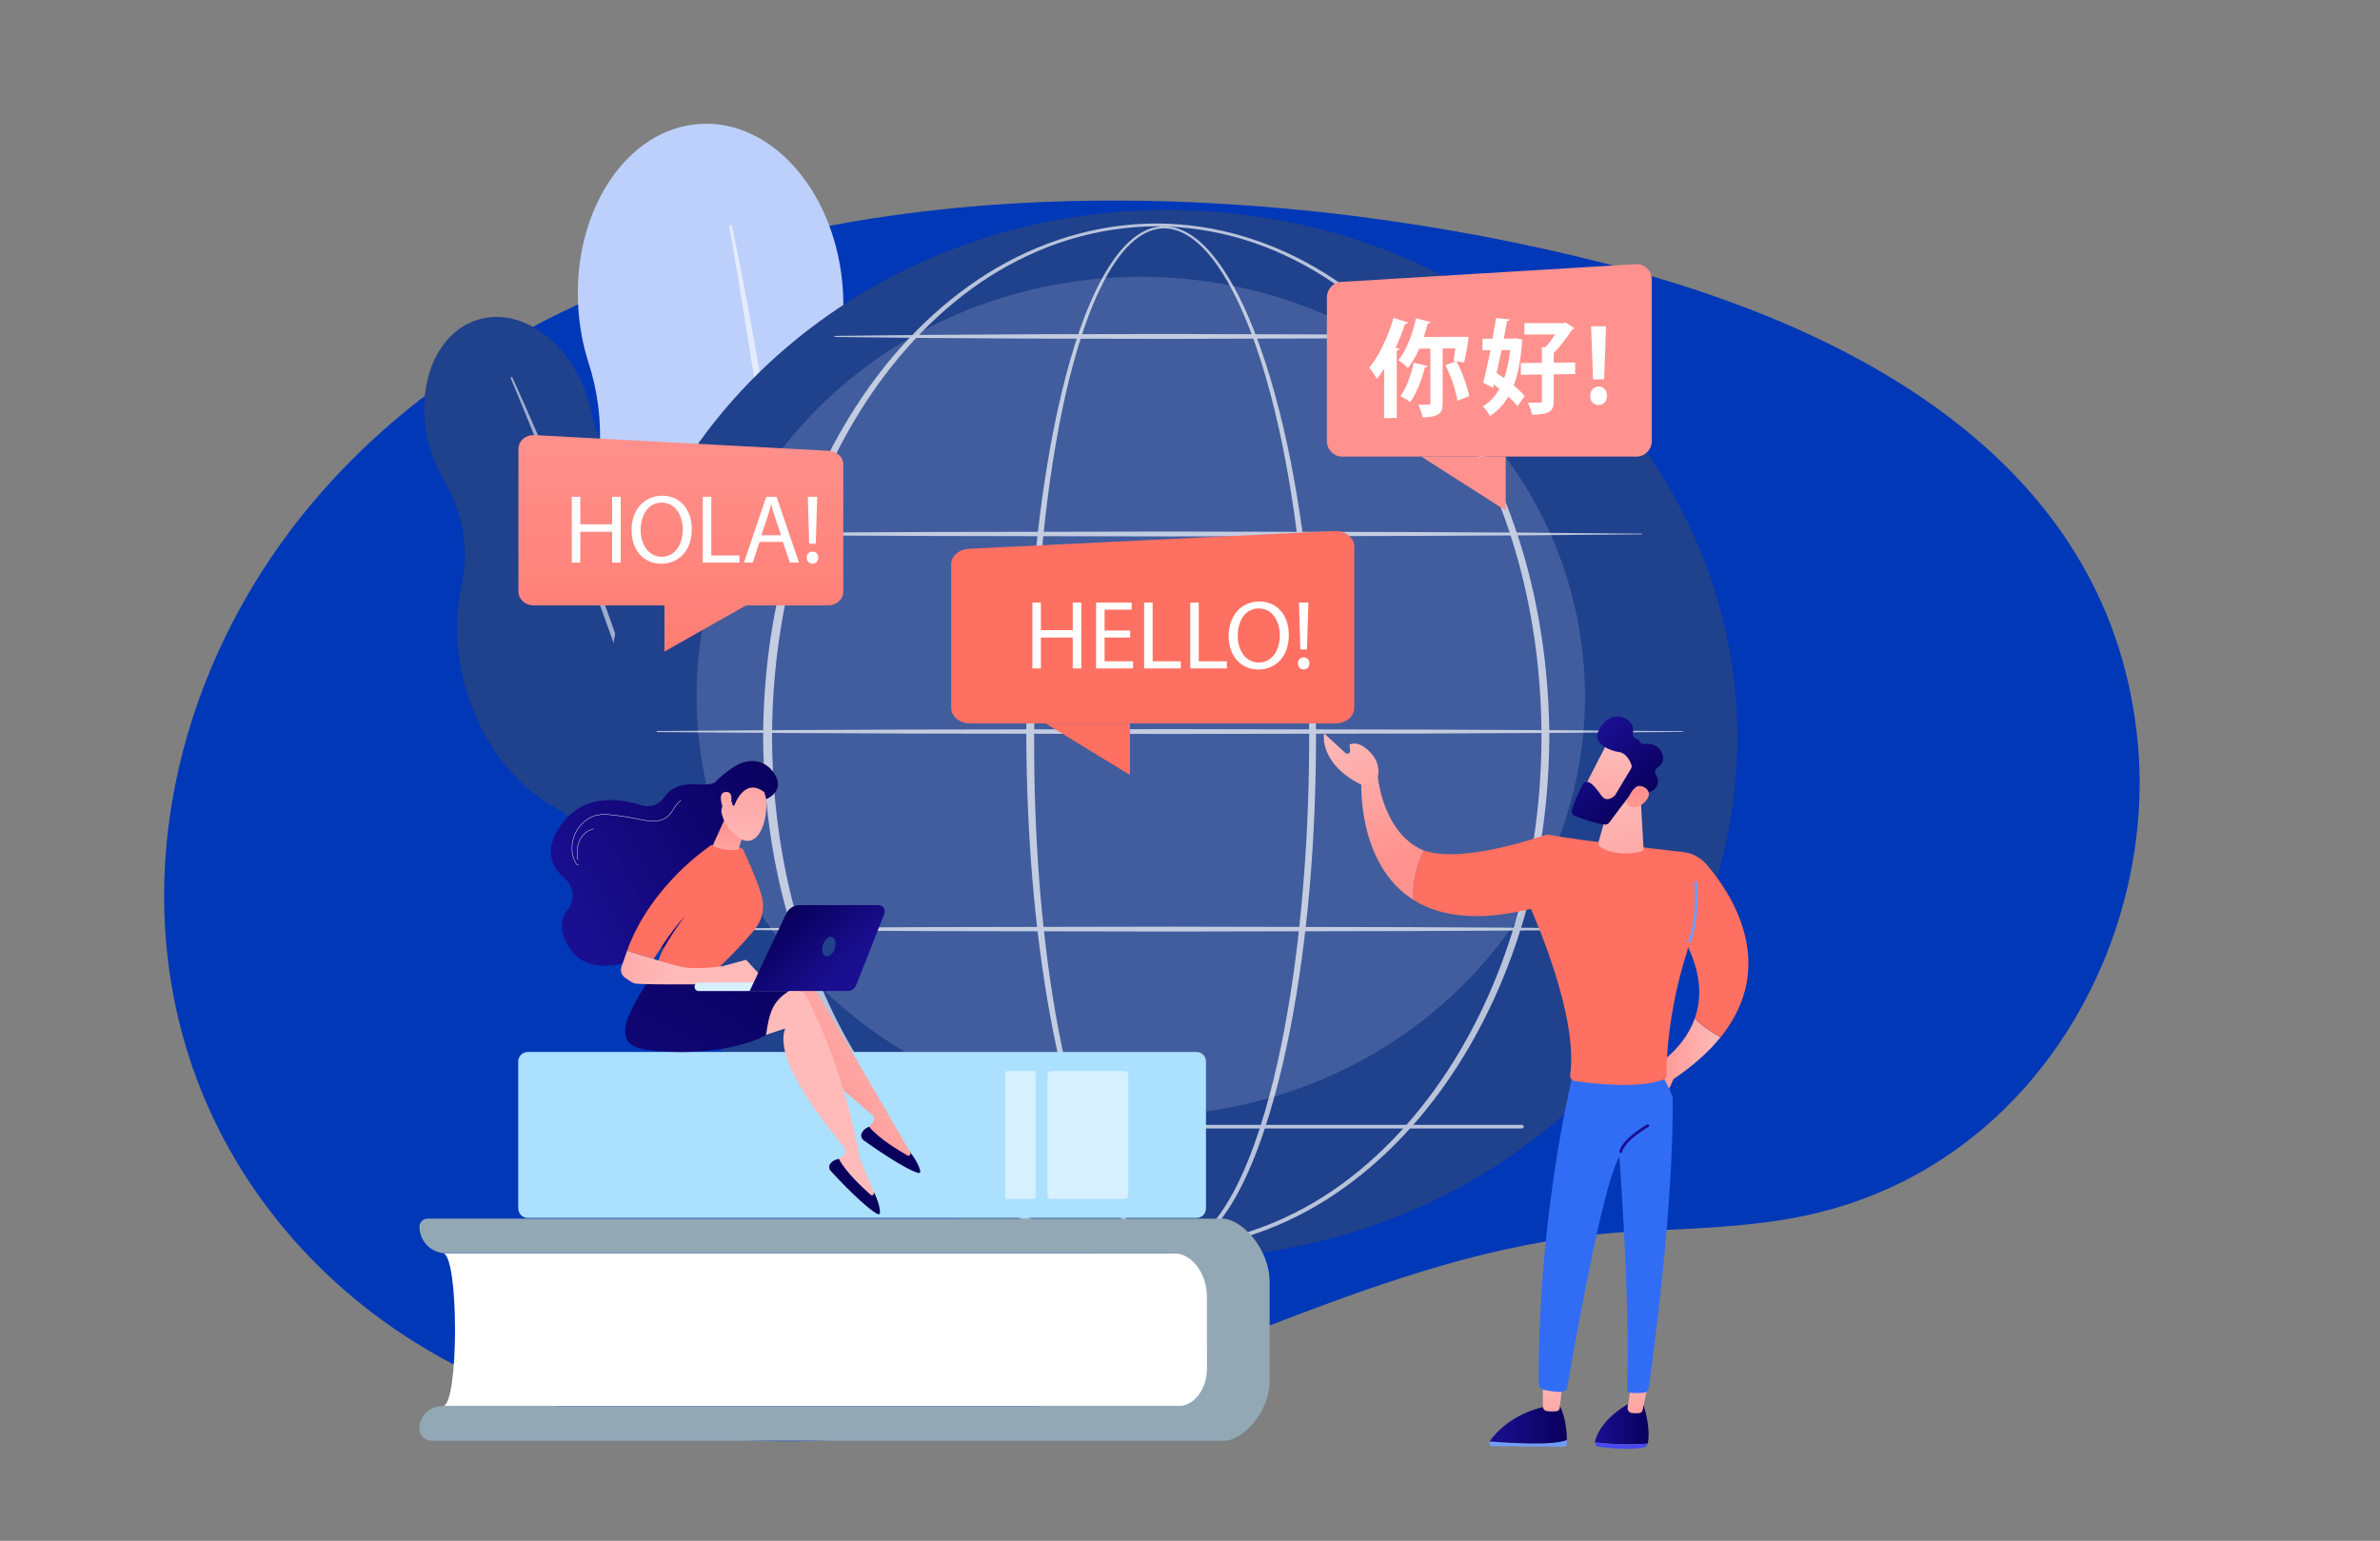 <?xml version="1.0" encoding="UTF-8"?> <svg xmlns="http://www.w3.org/2000/svg" width="261" height="169" viewBox="0 0 261 169" fill="none"><rect x="0" y="0" width="261" height="169" fill="#808080" stroke="none"/><path d="M63.567 33.304C52.56 38.361 42.715 45.317 34.765 54.561C15.345 77.14 11.348 110.148 30.479 133.93C48.34 156.135 79.122 161.873 107.474 155.839C132.244 150.567 153.202 136.441 179.175 135.074C185.598 134.736 192.155 134.627 198.433 133.233C223.185 127.736 236.456 103.247 234.441 81.516C231.672 51.675 205.055 36.276 175.865 28.856C141.426 20.103 97.101 17.896 63.567 33.304Z" fill="#0038B8"></path><path d="M108.08 73.545C107.561 64.725 104.203 56.942 99.242 51.602C94.808 46.828 92.338 40.529 92.481 34.021C92.496 33.337 92.484 32.644 92.443 31.944C91.818 21.337 84.812 13.12 76.795 13.593C68.778 14.065 62.785 23.047 63.41 33.654C63.538 35.824 63.933 37.892 64.548 39.806C66.514 45.916 66.204 52.562 63.442 58.358C60.974 63.538 59.71 69.76 60.1 76.372C60.681 86.234 64.811 94.8 70.762 100.105C73.013 102.111 74.892 104.515 76.274 107.192C78.57 111.641 82.67 114.506 87.171 114.241C92.027 113.955 95.99 110.107 97.543 104.829C98.422 101.843 99.877 99.068 101.736 96.569C106.125 90.667 108.606 82.462 108.08 73.545Z" fill="#BDD0FB"></path><path opacity="0.57" d="M80.267 24.711C81.728 31.66 82.963 38.65 84.127 45.653C84.418 47.403 84.682 49.158 84.951 50.912L85.353 53.543L85.734 56.178C85.981 57.936 86.253 59.69 86.48 61.45L87.162 66.73C87.572 70.256 88.012 73.779 88.356 77.313C88.531 79.079 88.74 80.842 88.878 82.613L89.319 87.92C89.835 95.002 90.173 102.101 90.152 109.202L89.846 109.204L89.659 103.89L89.616 102.561L89.539 101.234L89.38 98.581L89.227 95.927C89.177 95.043 89.095 94.16 89.03 93.276C88.889 91.51 88.763 89.743 88.61 87.977C87.956 80.919 87.208 73.869 86.315 66.836C85.842 63.323 85.398 59.805 84.9 56.295L84.534 53.662L84.145 51.031C83.887 49.277 83.63 47.523 83.354 45.772C82.833 42.265 82.287 38.761 81.712 35.262C81.156 31.76 80.566 28.263 79.965 24.768L80.267 24.711Z" fill="white"></path><path d="M79.885 67.218C78.337 61.916 75.208 57.641 71.446 55.077C68.083 52.785 65.702 49.29 64.88 45.305C64.794 44.886 64.689 44.465 64.566 44.044C62.705 37.668 57.298 33.636 52.49 35.04C47.683 36.443 45.294 42.75 47.156 49.127C47.536 50.431 48.065 51.637 48.707 52.718C50.756 56.167 51.496 60.26 50.626 64.177C49.849 67.677 49.95 71.643 51.111 75.618C52.842 81.547 56.549 86.192 60.908 88.596C62.557 89.505 64.035 90.709 65.249 92.147C67.267 94.539 70.159 95.714 72.859 94.926C75.77 94.076 77.642 91.179 77.849 87.747C77.966 85.805 78.463 83.912 79.244 82.13C81.088 77.924 81.45 72.579 79.885 67.218Z" fill="#20418C"></path><path opacity="0.57" d="M56.154 41.332C58.012 45.363 59.74 49.45 61.426 53.556C61.848 54.582 62.252 55.615 62.661 56.646L63.273 58.194L63.873 59.746C64.269 60.783 64.679 61.814 65.063 62.855L66.216 65.978C66.957 68.069 67.717 70.154 68.42 72.26C68.773 73.312 69.146 74.357 69.478 75.417L70.487 78.589C71.79 82.833 72.988 87.111 73.967 91.442L73.781 91.486L72.925 88.274L72.713 87.471L72.481 86.673L72.014 85.078L71.55 83.483C71.396 82.951 71.223 82.424 71.06 81.895C70.728 80.838 70.404 79.779 70.065 78.724C68.681 74.514 67.242 70.322 65.716 66.16C64.938 64.086 64.177 62.004 63.383 59.934L62.793 58.38L62.189 56.832C61.787 55.799 61.386 54.766 60.974 53.737C60.167 51.673 59.345 49.614 58.507 47.561C57.679 45.505 56.832 43.455 55.979 41.41L56.154 41.332Z" fill="white"></path><path d="M190.475 83.26C191.869 51.532 165.236 24.59 130.988 23.085C96.74 21.581 67.846 46.082 66.452 77.81C65.058 109.539 91.691 136.48 125.939 137.985C160.187 139.49 189.081 114.989 190.475 83.26Z" fill="#20418C"></path><path opacity="0.15" d="M125.103 122.393C152.004 122.393 173.812 101.791 173.812 76.378C173.812 50.965 152.004 30.364 125.103 30.364C98.202 30.364 76.394 50.965 76.394 76.378C76.394 101.791 98.202 122.393 125.103 122.393Z" fill="white"></path><g opacity="0.68"><path d="M144.32 80.805C144.305 90.948 143.609 101.111 141.822 111.111C141.369 113.608 140.845 116.094 140.22 118.556C139.593 121.017 138.869 123.457 137.983 125.843C137.089 128.222 136.052 130.567 134.645 132.71C133.936 133.774 133.132 134.793 132.14 135.631C131.644 136.048 131.099 136.417 130.5 136.688C129.902 136.957 129.249 137.127 128.586 137.139C127.924 137.158 127.26 137.029 126.651 136.784C126.039 136.541 125.481 136.188 124.973 135.785C123.957 134.973 123.136 133.965 122.414 132.909C120.983 130.781 119.932 128.441 119.028 126.065C118.131 123.684 117.4 121.246 116.767 118.786C116.136 116.326 115.606 113.841 115.15 111.345C114.239 106.35 113.618 101.307 113.199 96.25C112.783 91.192 112.575 86.119 112.549 81.044C112.536 78.507 112.605 75.971 112.696 73.436C112.791 70.9 112.93 68.368 113.117 65.838C113.492 60.779 114.053 55.731 114.886 50.724C115.304 48.222 115.791 45.73 116.378 43.26C116.966 40.791 117.649 38.341 118.496 35.944C118.922 34.748 119.388 33.563 119.919 32.407C120.45 31.25 121.043 30.119 121.74 29.05C122.439 27.986 123.243 26.969 124.243 26.156C124.743 25.753 125.294 25.402 125.898 25.165C126.5 24.924 127.152 24.802 127.801 24.827C128.45 24.845 129.091 25.007 129.682 25.267C130.273 25.529 130.817 25.884 131.316 26.287C132.314 27.099 133.14 28.09 133.873 29.131C135.33 31.228 136.428 33.541 137.379 35.895C138.324 38.254 139.104 40.675 139.783 43.121C140.46 45.568 141.033 48.042 141.529 50.531C143.493 60.496 144.29 70.661 144.32 80.805ZM143.569 80.805C143.578 75.752 143.386 70.697 142.966 65.66C142.552 60.624 141.925 55.602 140.99 50.636C140.523 48.153 139.98 45.685 139.333 43.244C138.684 40.803 137.935 38.388 137.023 36.036C136.104 33.69 135.039 31.385 133.626 29.302C132.915 28.268 132.113 27.287 131.152 26.488C130.671 26.091 130.149 25.742 129.584 25.485C129.02 25.231 128.412 25.065 127.794 25.049C127.177 25.029 126.56 25.154 125.989 25.389C125.415 25.621 124.889 25.964 124.409 26.359C123.449 27.157 122.671 28.16 121.995 29.215C121.32 30.275 120.745 31.399 120.233 32.549C119.72 33.7 119.271 34.879 118.861 36.072C118.046 38.46 117.393 40.903 116.835 43.366C116.279 45.83 115.821 48.316 115.432 50.813C114.656 55.807 114.153 60.842 113.834 65.887C113.512 70.932 113.401 75.989 113.41 81.043C113.396 86.097 113.566 91.152 113.941 96.192C114.319 101.231 114.9 106.257 115.767 111.234C116.202 113.722 116.71 116.197 117.319 118.647C117.928 121.096 118.635 123.521 119.506 125.887C120.381 128.245 121.405 130.566 122.788 132.656C123.485 133.693 124.277 134.676 125.237 135.455C125.717 135.841 126.239 136.176 126.803 136.405C127.366 136.635 127.969 136.762 128.574 136.742C129.179 136.726 129.775 136.567 130.328 136.313C130.882 136.057 131.394 135.706 131.863 135.305C132.802 134.499 133.577 133.504 134.261 132.459C135.621 130.352 136.629 128.026 137.495 125.664C138.354 123.294 139.053 120.866 139.657 118.416C140.259 115.964 140.761 113.488 141.191 110.999C142.054 106.022 142.626 100.994 143.007 95.955C143.393 90.916 143.571 85.86 143.569 80.805Z" fill="white"></path><path d="M169.907 80.805C169.872 87.337 169.032 93.871 167.284 100.17C165.505 106.455 162.823 112.5 159.183 117.928C157.362 120.639 155.299 123.191 152.994 125.506C150.691 127.82 148.143 129.897 145.377 131.638C142.609 133.372 139.619 134.76 136.489 135.702C133.361 136.646 130.096 137.138 126.827 137.142C123.559 137.141 120.293 136.652 117.163 135.711C114.032 134.772 111.039 133.386 108.268 131.654C105.5 129.915 102.948 127.84 100.641 125.526C98.332 123.212 96.266 120.661 94.44 117.95C90.792 112.521 88.105 106.473 86.318 100.186C85.438 97.036 84.784 93.825 84.351 90.585C83.92 87.344 83.704 84.076 83.689 80.806C83.706 77.537 83.924 74.269 84.356 71.029C84.791 67.789 85.448 64.578 86.33 61.43C88.122 55.145 90.813 49.101 94.464 43.678C96.29 40.969 98.357 38.421 100.665 36.11C102.973 33.8 105.523 31.727 108.291 29.993C111.061 28.265 114.052 26.89 117.179 25.951C120.302 25.009 123.564 24.517 126.828 24.514C130.092 24.519 133.352 25.014 136.474 25.959C139.599 26.9 142.588 28.279 145.355 30.008C148.12 31.744 150.666 33.819 152.97 36.13C155.275 38.442 157.337 40.991 159.159 43.699C162.802 49.121 165.488 55.163 167.271 61.445C169.024 67.74 169.868 74.273 169.907 80.805ZM169.046 80.805C169.037 74.348 168.233 67.883 166.529 61.65C164.816 55.426 162.236 49.417 158.685 44.013C156.91 41.314 154.895 38.77 152.637 36.458C150.378 34.149 147.884 32.06 145.155 30.323C142.424 28.597 139.474 27.207 136.381 26.267C133.289 25.327 130.061 24.832 126.828 24.821C123.594 24.835 120.367 25.332 117.277 26.275C114.185 27.218 111.238 28.61 108.509 30.338C105.784 32.077 103.293 34.168 101.038 36.477C98.784 38.791 96.773 41.336 95.002 44.035C91.458 49.438 88.884 55.443 87.179 61.664C86.33 64.778 85.715 67.953 85.298 71.152C84.88 74.351 84.674 77.578 84.667 80.805C84.676 84.032 84.884 87.258 85.304 90.457C85.723 93.655 86.34 96.829 87.192 99.942C88.901 106.161 91.479 112.163 95.026 117.56C96.797 120.257 98.809 122.798 101.063 125.109C103.318 127.415 105.806 129.504 108.532 131.237C111.259 132.961 114.206 134.343 117.292 135.285C120.376 136.229 123.598 136.729 126.827 136.745C130.057 136.732 133.279 136.235 136.365 135.293C139.453 134.354 142.402 132.974 145.133 131.252C147.86 129.521 150.353 127.434 152.612 125.128C154.869 122.819 156.885 120.278 158.66 117.581C162.215 112.183 164.798 106.179 166.516 99.957C168.224 93.726 169.032 87.263 169.046 80.805Z" fill="white"></path><path d="M76.556 58.513L89.493 58.409L102.431 58.349L128.305 58.302L154.18 58.354L167.118 58.419L180.055 58.532C180.076 58.532 180.093 58.549 180.092 58.57C180.092 58.591 180.075 58.608 180.055 58.608L167.118 58.721L154.18 58.785L128.305 58.838L102.431 58.79L89.493 58.731L76.556 58.627C76.525 58.626 76.499 58.601 76.5 58.57C76.5 58.538 76.525 58.513 76.556 58.513Z" fill="white"></path><path d="M91.565 36.844C94.627 36.796 97.689 36.775 100.751 36.74L109.936 36.681C112.998 36.655 116.06 36.658 119.122 36.65L128.307 36.633L146.677 36.685L155.863 36.75C158.925 36.788 161.986 36.811 165.048 36.863C165.069 36.863 165.086 36.88 165.085 36.901C165.085 36.922 165.068 36.938 165.048 36.938C161.986 36.99 158.925 37.013 155.863 37.051L146.677 37.116L128.307 37.168L119.122 37.151C116.06 37.143 112.998 37.146 109.936 37.121L100.751 37.062C97.689 37.026 94.627 37.005 91.565 36.957C91.534 36.957 91.509 36.931 91.51 36.9C91.51 36.869 91.535 36.844 91.565 36.844Z" fill="white"></path><path d="M72.061 80.182L86.122 80.078L100.184 80.018L128.307 79.97L156.429 80.023L170.491 80.088L184.552 80.2C184.573 80.2 184.59 80.217 184.59 80.239C184.59 80.259 184.573 80.276 184.552 80.276L170.491 80.389L156.429 80.454L128.307 80.506L100.184 80.459L86.122 80.399L72.061 80.295C72.029 80.295 72.004 80.269 72.004 80.237C72.004 80.207 72.03 80.183 72.061 80.182Z" fill="white"></path><path d="M76.556 101.851L89.493 101.747L102.431 101.687L128.305 101.64L154.18 101.692L167.118 101.757L180.055 101.87C180.076 101.87 180.093 101.887 180.092 101.908C180.092 101.929 180.075 101.945 180.055 101.946L167.118 102.059L154.18 102.123L128.305 102.176L102.431 102.128L89.493 102.069L76.556 101.965C76.525 101.965 76.499 101.939 76.5 101.907C76.5 101.876 76.525 101.851 76.556 101.851Z" fill="white"></path><path d="M166.898 123.775H93.416C93.307 123.775 93.218 123.686 93.218 123.577C93.218 123.467 93.307 123.379 93.416 123.379H166.898C167.008 123.379 167.097 123.467 167.097 123.577C167.097 123.686 167.008 123.775 166.898 123.775Z" fill="white"></path></g><path d="M48.556 154.235H132.372V137.459H48.556C50.35 137.459 50.35 154.235 48.556 154.235Z" fill="white"></path><path d="M132.372 150.036V142.359C132.372 139.652 130.715 137.458 128.672 137.458H48.909C47.302 137.458 45.999 136.156 45.999 134.549C45.999 134.06 46.395 133.665 46.883 133.665H134.059C136.058 133.665 139.232 136.808 139.232 140.685V151.408C139.232 155.064 136.151 158.027 134.266 158.027H47.342C46.601 158.027 45.999 157.426 45.999 156.685C45.999 155.331 47.097 154.234 48.45 154.234H129.202C130.953 154.235 132.372 152.355 132.372 150.036Z" fill="#92A8B5"></path><path d="M130.048 141.076H51.458C51.361 141.076 51.283 140.998 51.283 140.901C51.283 140.804 51.361 140.725 51.458 140.725H130.048C130.145 140.725 130.223 140.804 130.223 140.901C130.223 140.998 130.144 141.076 130.048 141.076Z" fill="white"></path><path d="M130.048 143.566H51.458C51.361 143.566 51.283 143.488 51.283 143.391C51.283 143.294 51.361 143.215 51.458 143.215H130.048C130.145 143.215 130.223 143.294 130.223 143.391C130.223 143.488 130.144 143.566 130.048 143.566Z" fill="white"></path><path d="M130.048 146.056H51.458C51.361 146.056 51.283 145.978 51.283 145.881C51.283 145.784 51.361 145.705 51.458 145.705H130.048C130.145 145.705 130.223 145.784 130.223 145.881C130.223 145.978 130.144 146.056 130.048 146.056Z" fill="white"></path><path d="M130.048 148.546H51.458C51.361 148.546 51.283 148.468 51.283 148.371C51.283 148.274 51.361 148.195 51.458 148.195H130.048C130.145 148.195 130.223 148.274 130.223 148.371C130.222 148.468 130.144 148.546 130.048 148.546Z" fill="white"></path><path d="M130.048 151.036H51.458C51.361 151.036 51.283 150.958 51.283 150.861C51.283 150.764 51.361 150.685 51.458 150.685H130.048C130.145 150.685 130.223 150.764 130.223 150.861C130.222 150.958 130.144 151.036 130.048 151.036Z" fill="white"></path><path d="M57.877 133.589H131.21C131.786 133.589 132.253 133.122 132.253 132.546V116.428C132.253 115.852 131.786 115.385 131.21 115.385H57.877C57.301 115.385 56.834 115.852 56.834 116.428V132.546C56.834 133.122 57.301 133.589 57.877 133.589Z" fill="#ABE0FF"></path><path d="M115.246 131.497H123.354C123.562 131.497 123.73 131.329 123.73 131.121V117.853C123.73 117.645 123.562 117.477 123.354 117.477H115.246C115.038 117.477 114.87 117.645 114.87 117.853V131.121C114.87 131.329 115.038 131.497 115.246 131.497Z" fill="#D6F0FF"></path><path d="M110.433 131.497H113.376C113.482 131.497 113.567 131.412 113.567 131.306V117.667C113.567 117.561 113.482 117.476 113.376 117.476H110.433C110.327 117.476 110.242 117.561 110.242 117.667V131.306C110.242 131.412 110.327 131.497 110.433 131.497Z" fill="#D6F0FF"></path><path d="M78.768 85.507C78.768 85.507 78.766 86.082 76.91 86.045C75.875 86.025 73.955 85.799 72.87 87.419C72.31 88.255 71.29 88.636 70.333 88.325C67.95 87.549 63.961 86.979 61.479 90.546C59.585 93.268 60.52 95.133 61.894 96.308C62.904 97.171 63.105 98.678 62.285 99.724C61.5 100.727 61.183 102.185 62.602 104.178C65.781 108.647 73.987 103.127 73.987 103.127L81.65 90.129L78.768 85.507Z" fill="url(#paint0_linear_109_4917)"></path><path d="M63.383 94.881C63.288 94.881 63.192 94.791 63.13 94.685C62.45 93.515 62.596 91.882 63.486 90.713C64.018 90.013 64.737 89.54 65.51 89.38C66.058 89.267 66.619 89.312 67.146 89.368C68.035 89.462 68.93 89.601 69.805 89.781C69.876 89.796 69.948 89.811 70.02 89.826C70.531 89.933 71.059 90.044 71.587 90.046C71.59 90.046 71.593 90.046 71.596 90.046C72.269 90.046 72.856 89.851 73.252 89.498C73.5 89.276 73.685 88.987 73.864 88.707C74.084 88.363 74.311 88.008 74.655 87.779C74.665 87.772 74.679 87.775 74.685 87.785C74.692 87.795 74.689 87.809 74.679 87.815C74.343 88.04 74.118 88.391 73.901 88.731C73.72 89.013 73.534 89.306 73.281 89.531C72.877 89.891 72.279 90.09 71.596 90.09C71.593 90.09 71.59 90.09 71.587 90.09C71.055 90.089 70.524 89.978 70.011 89.87C69.94 89.855 69.867 89.84 69.796 89.825C68.922 89.645 68.029 89.506 67.141 89.412C66.618 89.357 66.062 89.312 65.519 89.424C64.757 89.581 64.047 90.048 63.521 90.74C62.642 91.895 62.497 93.508 63.169 94.664C63.218 94.749 63.328 94.879 63.433 94.826C63.443 94.82 63.457 94.824 63.463 94.835C63.468 94.846 63.464 94.859 63.453 94.865C63.43 94.876 63.407 94.881 63.383 94.881Z" fill="white"></path><path d="M63.372 94.325C63.362 94.325 63.352 94.318 63.35 94.307C63.205 93.534 63.264 92.814 63.523 92.223C63.826 91.531 64.424 91.023 65.084 90.896C65.096 90.894 65.107 90.902 65.109 90.914C65.112 90.925 65.104 90.937 65.092 90.939C64.446 91.063 63.861 91.562 63.563 92.24C63.308 92.823 63.249 93.534 63.393 94.298C63.395 94.31 63.388 94.322 63.376 94.324C63.375 94.325 63.373 94.325 63.372 94.325Z" fill="white"></path><path d="M99.782 126.343C99.763 126.335 89.584 108.509 88.209 106.832C87.977 106.549 87.619 106.406 87.257 106.449L84.415 106.788L81.078 114.008L86.638 110.77C86.088 114.575 93.232 120.231 95.681 122.294C95.93 122.504 95.95 122.879 95.726 123.114L94.748 124.138C96.353 125.765 98.206 126.81 100.298 127.293L99.782 126.343Z" fill="url(#paint1_linear_109_4917)"></path><path d="M95.314 123.585C95.314 123.585 94.689 123.787 94.478 124.343C94.377 124.609 94.486 124.91 94.717 125.076C95.745 125.813 99.135 128.19 100.7 128.655C100.828 128.694 100.95 128.578 100.922 128.447C100.841 128.083 100.582 127.357 99.745 126.295L99.82 126.447C99.915 126.639 99.706 126.839 99.519 126.734C98.473 126.143 96.341 124.85 95.314 123.585Z" fill="url(#paint2_linear_109_4917)"></path><path d="M95.817 130.718C95.8 130.707 94.273 127.027 94.256 127.016C92.855 118.491 89.439 111.189 88.432 109.268C88.262 108.945 87.941 108.732 87.577 108.701L84.726 108.458L79.997 114.853L86.098 112.807C84.789 116.423 90.639 123.407 92.621 125.923C92.822 126.178 92.767 126.55 92.499 126.735L91.334 127.539C92.577 129.458 94.18 130.857 96.13 131.753L95.817 130.718Z" fill="url(#paint3_linear_109_4917)"></path><path d="M91.999 127.113C91.999 127.113 91.347 127.184 91.028 127.686C90.875 127.926 90.921 128.243 91.114 128.452C91.971 129.381 94.811 132.395 96.249 133.168C96.366 133.232 96.51 133.143 96.507 133.009C96.502 132.637 96.395 131.873 95.791 130.663L95.833 130.827C95.887 131.035 95.642 131.188 95.48 131.047C94.576 130.257 92.75 128.559 91.999 127.113Z" fill="url(#paint4_linear_109_4917)"></path><path d="M71.382 107.111C71.382 107.111 68.803 110.946 68.591 112.696C68.379 114.446 69.304 115.051 72.004 115.274C80.036 115.938 83.996 113.531 83.996 113.531C84.546 110.027 84.936 109.136 89.526 107.231C89.526 107.231 83.721 107.692 82.553 107.238C81.385 106.785 71.382 107.111 71.382 107.111Z" fill="url(#paint5_linear_109_4917)"></path><path d="M78.357 106.603C78.357 106.603 81.36 103.743 82.838 101.849C83.638 100.825 83.888 99.478 83.519 98.233C82.844 95.958 81.644 93.603 81.535 93.237C81.367 92.675 78 92.699 78 92.699C78 92.699 71.374 96.999 68.77 104.284L71.694 105.195C71.694 105.195 73.424 102.292 75.134 100.447C75.134 100.447 72.176 104.354 72.072 105.954L78.357 106.603Z" fill="url(#paint6_linear_109_4917)"></path><path d="M81.942 90.097C81.906 90.213 81.028 93.127 80.959 93.188C80.891 93.248 79.032 93.348 78.157 92.75L79.942 88.8L81.942 90.097Z" fill="url(#paint7_linear_109_4917)"></path><path d="M84.079 107.731L81.823 105.276L79.216 105.978C79.216 105.978 76.178 106.449 74.439 105.978C72.7 105.507 72.7 105.507 72.7 105.507L68.77 104.284L68.153 106.028C67.996 106.471 68.154 106.962 68.536 107.235C68.876 107.476 69.275 107.742 69.529 107.853C70.046 108.079 81.45 107.924 81.45 107.924L84.079 107.731Z" fill="url(#paint8_linear_109_4917)"></path><path d="M76.609 108.703C76.617 108.704 76.625 108.704 76.633 108.704L87.012 108.692C87.268 108.692 87.476 108.483 87.476 108.227C87.476 107.97 87.267 107.758 87.011 107.763L76.631 107.774C76.375 107.774 76.166 107.983 76.167 108.24C76.168 108.488 76.363 108.691 76.609 108.703Z" fill="#D6F0FF"></path><path d="M96.343 99.279H87.699C87.061 99.279 86.481 99.647 86.209 100.224L82.212 108.697H92.954C93.366 108.697 93.735 108.446 93.886 108.064L96.984 100.223C97.164 99.77 96.83 99.279 96.343 99.279Z" fill="url(#paint9_linear_109_4917)"></path><path d="M90.253 103.624C90.066 104.206 90.205 104.771 90.562 104.886C90.921 105.002 91.362 104.623 91.55 104.041C91.737 103.459 91.598 102.894 91.241 102.779C90.883 102.664 90.441 103.042 90.253 103.624Z" fill="#20418C"></path><path d="M83.602 86.141C83.602 86.141 84.391 87.555 83.865 89.879C83.34 92.202 82.13 92.521 81.296 92.044C80.462 91.566 79.353 90.675 79.023 88.651C78.692 86.628 82.532 84.36 83.602 86.141Z" fill="url(#paint10_linear_109_4917)"></path><path d="M80.528 88.367C80.528 88.367 81.58 85.188 83.807 86.878L84.043 87.645C84.043 87.645 85.928 86.897 85.113 85.203C84.299 83.51 82.321 82.842 80.361 84.19C78.401 85.538 77.37 86.66 77.643 88.249C77.915 89.838 79.06 89.169 79.06 89.169C79.06 89.169 79.172 87.97 79.715 87.704C80.257 87.438 80.335 88.33 80.335 88.33L80.528 88.367Z" fill="url(#paint11_linear_109_4917)"></path><path d="M80.064 88.451C80.064 88.451 80.615 86.82 79.618 86.863C78.622 86.906 79.182 88.426 79.437 88.975L80.064 88.451Z" fill="url(#paint12_linear_109_4917)"></path><path d="M106.37 79.351H146.451C147.588 79.351 148.511 78.587 148.511 77.645V59.95C148.511 58.968 147.514 58.189 146.331 58.246L106.249 60.194C105.161 60.247 104.311 60.993 104.311 61.897V77.645C104.31 78.587 105.232 79.351 106.37 79.351Z" fill="url(#paint13_linear_109_4917)"></path><path d="M114.686 79.363L123.921 85.009V79.363H114.686Z" fill="url(#paint14_linear_109_4917)"></path><path d="M114.148 66.093V69.114H117.64V66.093H118.583V73.314H117.64V69.928H114.148V73.314H113.215V66.093H114.148Z" fill="white"></path><path d="M123.94 69.929H121.132V72.532H124.261V73.315H120.2V66.093H124.1V66.876H121.132V69.158H123.94V69.929Z" fill="white"></path><path d="M125.47 66.093H126.402V72.532H129.488V73.314H125.47V66.093Z" fill="white"></path><path d="M130.527 66.093H131.46V72.532H134.545V73.314H130.528V66.093H130.527Z" fill="white"></path><path d="M141.337 69.629C141.337 72.115 139.827 73.433 137.984 73.433C136.077 73.433 134.738 71.954 134.738 69.768C134.738 67.475 136.163 65.975 138.091 65.975C140.062 65.975 141.337 67.486 141.337 69.629ZM135.734 69.747C135.734 71.289 136.57 72.671 138.038 72.671C139.516 72.671 140.352 71.311 140.352 69.672C140.352 68.236 139.601 66.736 138.048 66.736C136.506 66.736 135.734 68.161 135.734 69.747Z" fill="white"></path><path d="M142.333 72.768C142.333 72.382 142.601 72.104 142.966 72.104C143.351 72.104 143.598 72.382 143.598 72.768C143.598 73.143 143.351 73.432 142.966 73.432C142.59 73.432 142.333 73.143 142.333 72.768ZM142.601 71.236L142.451 66.093H143.48L143.33 71.236H142.601Z" fill="white"></path><path d="M147.171 50.079H179.478C180.395 50.079 181.138 49.315 181.138 48.373V30.677C181.138 29.696 180.334 28.917 179.381 28.974L147.074 30.921C146.196 30.974 145.511 31.721 145.511 32.625V48.373C145.511 49.315 146.255 50.079 147.171 50.079Z" fill="url(#paint15_linear_109_4917)"></path><path d="M155.887 50.091L165.123 55.998V50.091H155.887Z" fill="url(#paint16_linear_109_4917)"></path><path d="M154.415 35.366C154.381 35.471 154.265 35.529 154.093 35.517C153.794 36.4 153.436 37.295 153.044 38.145L153.483 38.247C153.459 38.363 153.367 38.445 153.171 38.47V45.837L151.793 45.87V40.438C151.537 40.838 151.27 41.215 151.002 41.545C150.816 41.233 150.407 40.619 150.162 40.318C151.2 39.092 152.222 36.929 152.824 34.868L154.415 35.366ZM161.05 36.959C161.05 37.016 160.905 38.353 160.559 39.763L159.729 39.623C160.368 40.829 160.916 42.388 161.117 43.448L159.83 43.953C159.673 42.89 159.122 41.259 158.514 40.049L159.684 39.612L159.414 39.569C159.471 39.213 159.527 38.72 159.594 38.215L158.208 38.225V44.179C158.208 45.237 157.982 45.737 156.005 45.783C155.937 45.38 155.731 44.761 155.537 44.395C156.017 44.397 156.507 44.387 156.666 44.383C156.814 44.38 156.859 44.334 156.859 44.184V38.235L155.64 38.243C155.274 39.056 154.862 39.789 154.402 40.373C154.161 40.121 153.666 39.709 153.355 39.503C154.207 38.474 154.907 36.663 155.285 34.903L156.882 35.329C156.848 35.422 156.745 35.491 156.575 35.479C156.45 35.976 156.301 36.472 156.13 36.958L160.322 36.94L161.05 36.959ZM156.541 40.152C156.519 40.244 156.405 40.304 156.257 40.305C155.914 41.661 155.332 43.161 154.656 44.111C154.391 43.908 153.885 43.604 153.574 43.448C154.219 42.601 154.747 41.133 155.034 39.775L156.541 40.152Z" fill="white"></path><path d="M166.28 37.105L166.978 37.27L166.912 37.496C166.781 39.415 166.498 40.999 165.996 42.271C166.487 42.681 166.923 43.092 167.195 43.447L166.411 44.557C166.171 44.235 165.821 43.869 165.416 43.492C164.901 44.386 164.23 45.081 163.403 45.633C163.226 45.296 162.883 44.814 162.606 44.57C163.348 44.145 163.955 43.497 164.428 42.649C164.23 42.482 164.021 42.338 163.823 42.182L163.734 42.547L162.651 41.984C162.905 41.036 163.182 39.747 163.447 38.414L162.573 38.421V37.157L163.679 37.151C163.822 36.356 163.955 35.583 164.065 34.879L165.559 35.038C165.548 35.139 165.46 35.207 165.274 35.219C165.164 35.808 165.044 36.465 164.912 37.145L166.061 37.139L166.28 37.105ZM164.659 38.405C164.483 39.257 164.297 40.121 164.121 40.917C164.385 41.084 164.671 41.273 164.956 41.472C165.264 40.596 165.483 39.564 165.614 38.397L164.659 38.405ZM172.736 39.757V41.027L170.39 41.059V43.947C170.39 45.056 170.025 45.467 168.009 45.492C167.944 45.122 167.727 44.541 167.554 44.173C167.955 44.176 168.377 44.178 168.636 44.173C169.003 44.166 169.09 44.164 169.09 43.962V41.077L166.782 41.108V39.822L169.09 39.797V38.068L169.488 38.088C169.854 37.693 170.219 37.176 170.53 36.681L167.174 36.695V35.444L171.46 35.438L171.673 35.371L172.662 35.994C172.619 36.072 172.513 36.128 172.407 36.151C171.907 36.933 171.129 37.976 170.39 38.72V39.783L172.736 39.757Z" fill="white"></path><path d="M174.383 43.435C174.383 42.836 174.773 42.407 175.308 42.398C175.853 42.389 176.229 42.802 176.229 43.399C176.229 43.974 175.874 44.413 175.308 44.424C174.741 44.437 174.383 44 174.383 43.435ZM175.915 41.603L174.699 41.621L174.489 35.789L176.125 35.786L175.915 41.603Z" fill="white"></path><path d="M90.82 66.403H58.514C57.597 66.403 56.853 65.727 56.853 64.893V49.232C56.853 48.363 57.657 47.674 58.611 47.725L90.917 49.449C91.795 49.495 92.48 50.157 92.48 50.956V64.893C92.48 65.727 91.737 66.403 90.82 66.403Z" fill="url(#paint17_linear_109_4917)"></path><path d="M82.104 66.239L72.868 71.466V66.239H82.104Z" fill="url(#paint18_linear_109_4917)"></path><path d="M63.636 54.489V57.51H67.129V54.489H68.071V61.71H67.129V58.324H63.636V61.71H62.704V54.489H63.636Z" fill="white"></path><path d="M75.86 58.024C75.86 60.51 74.35 61.828 72.507 61.828C70.599 61.828 69.26 60.349 69.26 58.163C69.26 55.87 70.686 54.37 72.614 54.37C74.585 54.371 75.86 55.881 75.86 58.024ZM70.257 58.142C70.257 59.684 71.093 61.067 72.561 61.067C74.039 61.067 74.875 59.706 74.875 58.067C74.875 56.631 74.125 55.131 72.571 55.131C71.028 55.131 70.257 56.556 70.257 58.142Z" fill="white"></path><path d="M77.07 54.489H78.002V60.928H81.088V61.71H77.07V54.489Z" fill="white"></path><path d="M83.294 59.438L82.544 61.71H81.58L84.033 54.489H85.158L87.623 61.71H86.626L85.855 59.438H83.294ZM85.662 58.71L84.955 56.631C84.794 56.16 84.687 55.731 84.58 55.313H84.558C84.452 55.742 84.334 56.181 84.194 56.62L83.487 58.71H85.662Z" fill="white"></path><path d="M88.469 61.163C88.469 60.778 88.737 60.499 89.101 60.499C89.487 60.499 89.733 60.778 89.733 61.163C89.733 61.538 89.487 61.828 89.101 61.828C88.726 61.828 88.469 61.538 88.469 61.163ZM88.737 59.631L88.587 54.488H89.615L89.465 59.631H88.737Z" fill="white"></path><path d="M174.906 158.214C174.905 158.17 174.908 158.126 174.919 158.081C175.582 155.454 178.871 153.817 178.871 153.817L180.174 153.92C180.924 156.235 180.827 157.655 180.707 158.287C180.704 158.305 180.698 158.322 180.693 158.339C179.618 158.435 177.406 158.498 174.906 158.214Z" fill="url(#paint19_linear_109_4917)"></path><path d="M180.693 158.339C180.635 158.551 180.48 158.715 180.28 158.757C178.75 159.079 176.32 158.82 175.299 158.687C175.074 158.657 174.909 158.449 174.906 158.214C177.406 158.498 179.618 158.435 180.693 158.339Z" fill="url(#paint20_linear_109_4917)"></path><path d="M185.854 111.709C186.659 112.568 187.844 113.31 188.678 113.773C187.433 115.313 185.748 116.854 183.517 118.363L182.878 119.796L180.833 117.344C180.832 117.344 184.503 115.517 185.854 111.709Z" fill="url(#paint21_linear_109_4917)"></path><path d="M180.698 151.979L180.146 154.636C180.105 154.83 179.956 154.976 179.775 154.993C179.553 155.014 179.237 155.027 178.92 154.98C178.635 154.938 178.437 154.649 178.487 154.338L178.871 151.979H180.698V151.979Z" fill="url(#paint22_linear_109_4917)"></path><path d="M169.262 158.313C170.701 158.272 171.446 158.103 171.831 157.946C171.832 158.089 171.831 158.235 171.826 158.386C171.821 158.547 171.702 158.676 171.555 158.675L163.652 158.624C163.4 158.622 163.253 158.33 163.362 158.099C164.398 158.184 167.037 158.375 169.262 158.313Z" fill="#719DFC"></path><path d="M163.361 158.098C163.371 158.078 163.379 158.058 163.392 158.038C164.091 157.063 165.868 155.121 169.38 154.279L171.065 154.226C171.065 154.226 171.816 155.53 171.83 157.946C171.445 158.103 170.7 158.273 169.261 158.313C167.036 158.375 164.397 158.184 163.361 158.098Z" fill="url(#paint23_linear_109_4917)"></path><path d="M171.378 151.672C171.359 151.798 171.128 153.707 171.039 154.447C171.018 154.623 170.891 154.759 170.73 154.778C170.443 154.812 169.979 154.843 169.572 154.76C169.353 154.715 169.194 154.505 169.194 154.26V151.263L171.378 151.672Z" fill="url(#paint24_linear_109_4917)"></path><path d="M172.73 116.834C172.73 116.834 168.666 132.28 168.74 151.717C168.741 152.071 168.99 152.377 169.337 152.45C169.847 152.557 170.599 152.686 171.221 152.668C171.553 152.659 171.83 152.413 171.886 152.085C172.456 148.743 175.726 129.916 177.59 126.859C177.59 126.859 178.816 143.627 178.424 152.327C178.414 152.543 178.572 152.731 178.788 152.756C179.114 152.794 179.636 152.822 180.3 152.752C180.553 152.725 180.756 152.534 180.792 152.283C181.198 149.455 183.534 132.62 183.435 120.492C183.429 119.807 181.627 116.834 181.627 116.834H172.73Z" fill="#316CF4"></path><path d="M166.498 96.03C167.209 94.211 168.41 92.966 169.617 91.527C174.142 92.347 181.558 93.079 184.65 93.468C185.616 93.59 186.499 94.066 187.135 94.802C189.658 97.723 195.196 105.717 188.678 113.773C187.844 113.31 186.659 112.568 185.854 111.709C186.575 109.676 186.634 107.079 185.123 103.894C185.072 104.146 185.008 104.396 184.93 104.642C182.848 111.24 182.737 116.731 182.741 117.996C182.741 118.168 182.638 118.323 182.479 118.387C179.737 119.485 174.461 118.832 172.69 118.567C172.365 118.519 172.147 118.217 172.192 117.892C173.061 111.594 168.6 101.234 167.421 98.639C167.249 98.259 166.946 97.954 166.566 97.782C166.375 97.696 166.188 97.608 166.003 97.519C166.145 97.017 166.306 96.52 166.498 96.03Z" fill="url(#paint25_linear_109_4917)"></path><path d="M179.912 87.41L180.235 93.04C180.245 93.206 180.137 93.356 179.975 93.397C179.26 93.577 177.286 93.936 175.567 92.958C175.344 92.831 175.241 92.564 175.311 92.317L176.748 87.258L179.912 87.41Z" fill="url(#paint26_linear_109_4917)"></path><path d="M176.389 81.258C176.316 81.327 173.305 87.24 173.305 87.24L176.718 88.887L180.404 83.707C180.404 83.707 177.613 80.107 176.389 81.258Z" fill="url(#paint27_linear_109_4917)"></path><path d="M178.895 83.851C178.956 84.008 178.942 84.184 178.854 84.329L177.152 87.166C177.126 87.209 177.096 87.248 177.059 87.282C176.856 87.471 176.163 88.019 175.627 87.272C175.171 86.636 174.742 86.057 174.283 85.819C174.015 85.679 173.685 85.79 173.548 86.06C173.268 86.616 172.725 87.749 172.384 88.823C172.298 89.093 172.437 89.382 172.699 89.488C173.39 89.767 174.756 90.274 175.967 90.441C176.167 90.469 176.363 90.385 176.482 90.222C177.004 89.508 178.473 87.512 178.975 87.012C179.441 86.548 180.301 86.723 180.688 86.834C180.835 86.876 180.992 86.856 181.123 86.777C181.517 86.54 182.202 85.95 181.575 84.952C181.419 84.704 181.498 84.373 181.743 84.211C182.183 83.923 182.659 83.38 182.205 82.503C181.746 81.614 180.925 81.534 180.366 81.603C180.119 81.633 179.868 81.503 179.773 81.273C179.731 81.171 179.647 81.083 179.492 81.052C179.199 80.993 179.007 80.725 179.065 80.432C179.163 79.929 179.089 79.276 178.286 78.834C176.813 78.024 175.523 79.344 175.195 80.457C174.867 81.57 176.514 82.358 177.549 82.489C178.31 82.586 178.728 83.417 178.895 83.851Z" fill="url(#paint28_linear_109_4917)"></path><path d="M178.335 88.055C178.335 88.055 178.99 86.139 179.828 86.209C180.666 86.279 181.326 87.115 180.287 88.053C178.995 89.22 178.335 88.055 178.335 88.055Z" fill="url(#paint29_linear_109_4917)"></path><path d="M185.4 103.4C186.504 100.377 186.104 96.726 186.1 96.689L185.795 96.724C185.8 96.76 186.191 100.341 185.112 103.295L185.4 103.4Z" fill="#719DFC"></path><path d="M177.738 126.466C177.806 126.466 177.869 126.42 177.886 126.351C178.223 125.051 180.747 123.623 180.773 123.608C180.847 123.567 180.873 123.473 180.831 123.399C180.79 123.326 180.697 123.299 180.623 123.341C180.514 123.401 177.959 124.848 177.59 126.274C177.569 126.356 177.618 126.44 177.7 126.461C177.712 126.464 177.725 126.466 177.738 126.466Z" fill="url(#paint30_linear_109_4917)"></path><path d="M156.147 93.274C160.449 94.846 169.617 91.527 169.617 91.527L170.248 99.017C162.907 101.338 158.129 100.662 155.023 98.714C154.83 96.5 155.495 94.573 156.147 93.274Z" fill="url(#paint31_linear_109_4917)"></path><path d="M149.298 85.543L151.099 85.187C151.099 85.187 151.59 90.915 155.6 93.033C155.771 93.124 155.955 93.203 156.148 93.274C155.495 94.573 154.83 96.5 155.024 98.714C148.71 94.756 149.298 85.543 149.298 85.543Z" fill="url(#paint32_linear_109_4917)"></path><path d="M151.007 85.686L151.098 85.187C151.098 85.187 151.473 83.967 150.48 82.766C149.045 81.031 147.994 81.669 147.994 81.669C147.994 81.669 148.068 82.04 148.063 82.369C148.059 82.635 147.741 82.769 147.545 82.589L145.201 80.436C145.201 80.436 144.545 83.856 149.571 86.207L151.007 85.686Z" fill="url(#paint33_linear_109_4917)"></path><defs><linearGradient id="paint0_linear_109_4917" x1="85.356" y1="87.348" x2="61.94" y2="99.443" gradientUnits="userSpaceOnUse"><stop stop-color="#09005D"></stop><stop offset="1" stop-color="#1A0F91"></stop></linearGradient><linearGradient id="paint1_linear_109_4917" x1="102.222" y1="111.41" x2="86.174" y2="120.57" gradientUnits="userSpaceOnUse"><stop stop-color="#FEBBBA"></stop><stop offset="1" stop-color="#FF928E"></stop></linearGradient><linearGradient id="paint2_linear_109_4917" x1="99.759" y1="213.205" x2="101.719" y2="295.024" gradientUnits="userSpaceOnUse"><stop stop-color="#09005D"></stop><stop offset="1" stop-color="#1A0F91"></stop></linearGradient><linearGradient id="paint3_linear_109_4917" x1="100.669" y1="113.694" x2="155.577" y2="79.321" gradientUnits="userSpaceOnUse"><stop stop-color="#FEBBBA"></stop><stop offset="1" stop-color="#FF928E"></stop></linearGradient><linearGradient id="paint4_linear_109_4917" x1="-18.11" y1="745.487" x2="-32.752" y2="826.007" gradientUnits="userSpaceOnUse"><stop stop-color="#09005D"></stop><stop offset="1" stop-color="#1A0F91"></stop></linearGradient><linearGradient id="paint5_linear_109_4917" x1="83.572" y1="101.41" x2="63.806" y2="137.142" gradientUnits="userSpaceOnUse"><stop stop-color="#09005D"></stop><stop offset="1" stop-color="#1A0F91"></stop></linearGradient><linearGradient id="paint6_linear_109_4917" x1="115.172" y1="59.331" x2="92.299" y2="84.043" gradientUnits="userSpaceOnUse"><stop stop-color="#FF928E"></stop><stop offset="1" stop-color="#FE7062"></stop></linearGradient><linearGradient id="paint7_linear_109_4917" x1="79.148" y1="97.21" x2="80.238" y2="90.213" gradientUnits="userSpaceOnUse"><stop stop-color="#FEBBBA"></stop><stop offset="1" stop-color="#FF928E"></stop></linearGradient><linearGradient id="paint8_linear_109_4917" x1="74.115" y1="106.13" x2="58.129" y2="106.13" gradientUnits="userSpaceOnUse"><stop stop-color="#FEBBBA"></stop><stop offset="1" stop-color="#FF928E"></stop></linearGradient><linearGradient id="paint9_linear_109_4917" x1="86.167" y1="100.543" x2="92.1" y2="106.814" gradientUnits="userSpaceOnUse"><stop stop-color="#09005D"></stop><stop offset="1" stop-color="#1A0F91"></stop></linearGradient><linearGradient id="paint10_linear_109_4917" x1="80.666" y1="94.209" x2="83.19" y2="77.564" gradientUnits="userSpaceOnUse"><stop stop-color="#FEBBBA"></stop><stop offset="1" stop-color="#FF928E"></stop></linearGradient><linearGradient id="paint11_linear_109_4917" x1="85.209" y1="84.346" x2="60.751" y2="96.979" gradientUnits="userSpaceOnUse"><stop stop-color="#09005D"></stop><stop offset="1" stop-color="#1A0F91"></stop></linearGradient><linearGradient id="paint12_linear_109_4917" x1="78.675" y1="93.907" x2="81.199" y2="77.263" gradientUnits="userSpaceOnUse"><stop stop-color="#FEBBBA"></stop><stop offset="1" stop-color="#FF928E"></stop></linearGradient><linearGradient id="paint13_linear_109_4917" x1="49.309" y1="439.505" x2="57.022" y2="402.522" gradientUnits="userSpaceOnUse"><stop stop-color="#FF928E"></stop><stop offset="1" stop-color="#FE7062"></stop></linearGradient><linearGradient id="paint14_linear_109_4917" x1="44.98" y1="438.601" x2="52.692" y2="401.618" gradientUnits="userSpaceOnUse"><stop stop-color="#FF928E"></stop><stop offset="1" stop-color="#FE7062"></stop></linearGradient><linearGradient id="paint15_linear_109_4917" x1="-152.849" y1="636.713" x2="-177.387" y2="682.986" gradientUnits="userSpaceOnUse"><stop stop-color="#FF928E"></stop><stop offset="1" stop-color="#FE7062"></stop></linearGradient><linearGradient id="paint16_linear_109_4917" x1="-149.859" y1="638.301" x2="-174.397" y2="684.574" gradientUnits="userSpaceOnUse"><stop stop-color="#FF928E"></stop><stop offset="1" stop-color="#FE7062"></stop></linearGradient><linearGradient id="paint17_linear_109_4917" x1="74.667" y1="45.49" x2="74.667" y2="88.608" gradientUnits="userSpaceOnUse"><stop stop-color="#FF928E"></stop><stop offset="1" stop-color="#FE7062"></stop></linearGradient><linearGradient id="paint18_linear_109_4917" x1="77.486" y1="45.491" x2="77.486" y2="88.609" gradientUnits="userSpaceOnUse"><stop stop-color="#FF928E"></stop><stop offset="1" stop-color="#FE7062"></stop></linearGradient><linearGradient id="paint19_linear_109_4917" x1="180.789" y1="156.119" x2="174.906" y2="156.119" gradientUnits="userSpaceOnUse"><stop stop-color="#09005D"></stop><stop offset="1" stop-color="#1A0F91"></stop></linearGradient><linearGradient id="paint20_linear_109_4917" x1="166.061" y1="149.178" x2="187.464" y2="165.985" gradientUnits="userSpaceOnUse"><stop stop-color="#4F52FF"></stop><stop offset="1" stop-color="#4042E2"></stop></linearGradient><linearGradient id="paint21_linear_109_4917" x1="188.678" y1="115.753" x2="180.832" y2="115.753" gradientUnits="userSpaceOnUse"><stop stop-color="#FEBBBA"></stop><stop offset="1" stop-color="#FF928E"></stop></linearGradient><linearGradient id="paint22_linear_109_4917" x1="179.153" y1="149.421" x2="180.277" y2="159.229" gradientUnits="userSpaceOnUse"><stop stop-color="#FEBBBA"></stop><stop offset="1" stop-color="#FF928E"></stop></linearGradient><linearGradient id="paint23_linear_109_4917" x1="171.83" y1="156.276" x2="163.361" y2="156.276" gradientUnits="userSpaceOnUse"><stop stop-color="#09005D"></stop><stop offset="1" stop-color="#1A0F91"></stop></linearGradient><linearGradient id="paint24_linear_109_4917" x1="169.999" y1="150.47" x2="171.122" y2="160.278" gradientUnits="userSpaceOnUse"><stop stop-color="#FEBBBA"></stop><stop offset="1" stop-color="#FF928E"></stop></linearGradient><linearGradient id="paint25_linear_109_4917" x1="-1055.67" y1="869.079" x2="-998.88" y2="833.851" gradientUnits="userSpaceOnUse"><stop stop-color="#FF928E"></stop><stop offset="1" stop-color="#FE7062"></stop></linearGradient><linearGradient id="paint26_linear_109_4917" x1="176.652" y1="85.873" x2="181.262" y2="105.795" gradientUnits="userSpaceOnUse"><stop stop-color="#FEBBBA"></stop><stop offset="1" stop-color="#FF928E"></stop></linearGradient><linearGradient id="paint27_linear_109_4917" x1="177.381" y1="82.376" x2="175.266" y2="94.822" gradientUnits="userSpaceOnUse"><stop stop-color="#FEBBBA"></stop><stop offset="1" stop-color="#FF928E"></stop></linearGradient><linearGradient id="paint28_linear_109_4917" x1="179.606" y1="88.267" x2="173.373" y2="81.646" gradientUnits="userSpaceOnUse"><stop stop-color="#09005D"></stop><stop offset="1" stop-color="#1A0F91"></stop></linearGradient><linearGradient id="paint29_linear_109_4917" x1="179.217" y1="95.96" x2="179.593" y2="87.221" gradientUnits="userSpaceOnUse"><stop stop-color="#FEBBBA"></stop><stop offset="1" stop-color="#FF928E"></stop></linearGradient><linearGradient id="paint30_linear_109_4917" x1="173.615" y1="66.858" x2="177.295" y2="104.978" gradientUnits="userSpaceOnUse"><stop stop-color="#09005D"></stop><stop offset="1" stop-color="#1A0F91"></stop></linearGradient><linearGradient id="paint31_linear_109_4917" x1="-1063.19" y1="856.957" x2="-1006.4" y2="821.729" gradientUnits="userSpaceOnUse"><stop stop-color="#FF928E"></stop><stop offset="1" stop-color="#FE7062"></stop></linearGradient><linearGradient id="paint32_linear_109_4917" x1="148.907" y1="78.76" x2="153.55" y2="93.932" gradientUnits="userSpaceOnUse"><stop stop-color="#FEBBBA"></stop><stop offset="1" stop-color="#FF928E"></stop></linearGradient><linearGradient id="paint33_linear_109_4917" x1="147.099" y1="79.313" x2="151.742" y2="94.486" gradientUnits="userSpaceOnUse"><stop stop-color="#FEBBBA"></stop><stop offset="1" stop-color="#FF928E"></stop></linearGradient></defs></svg> 